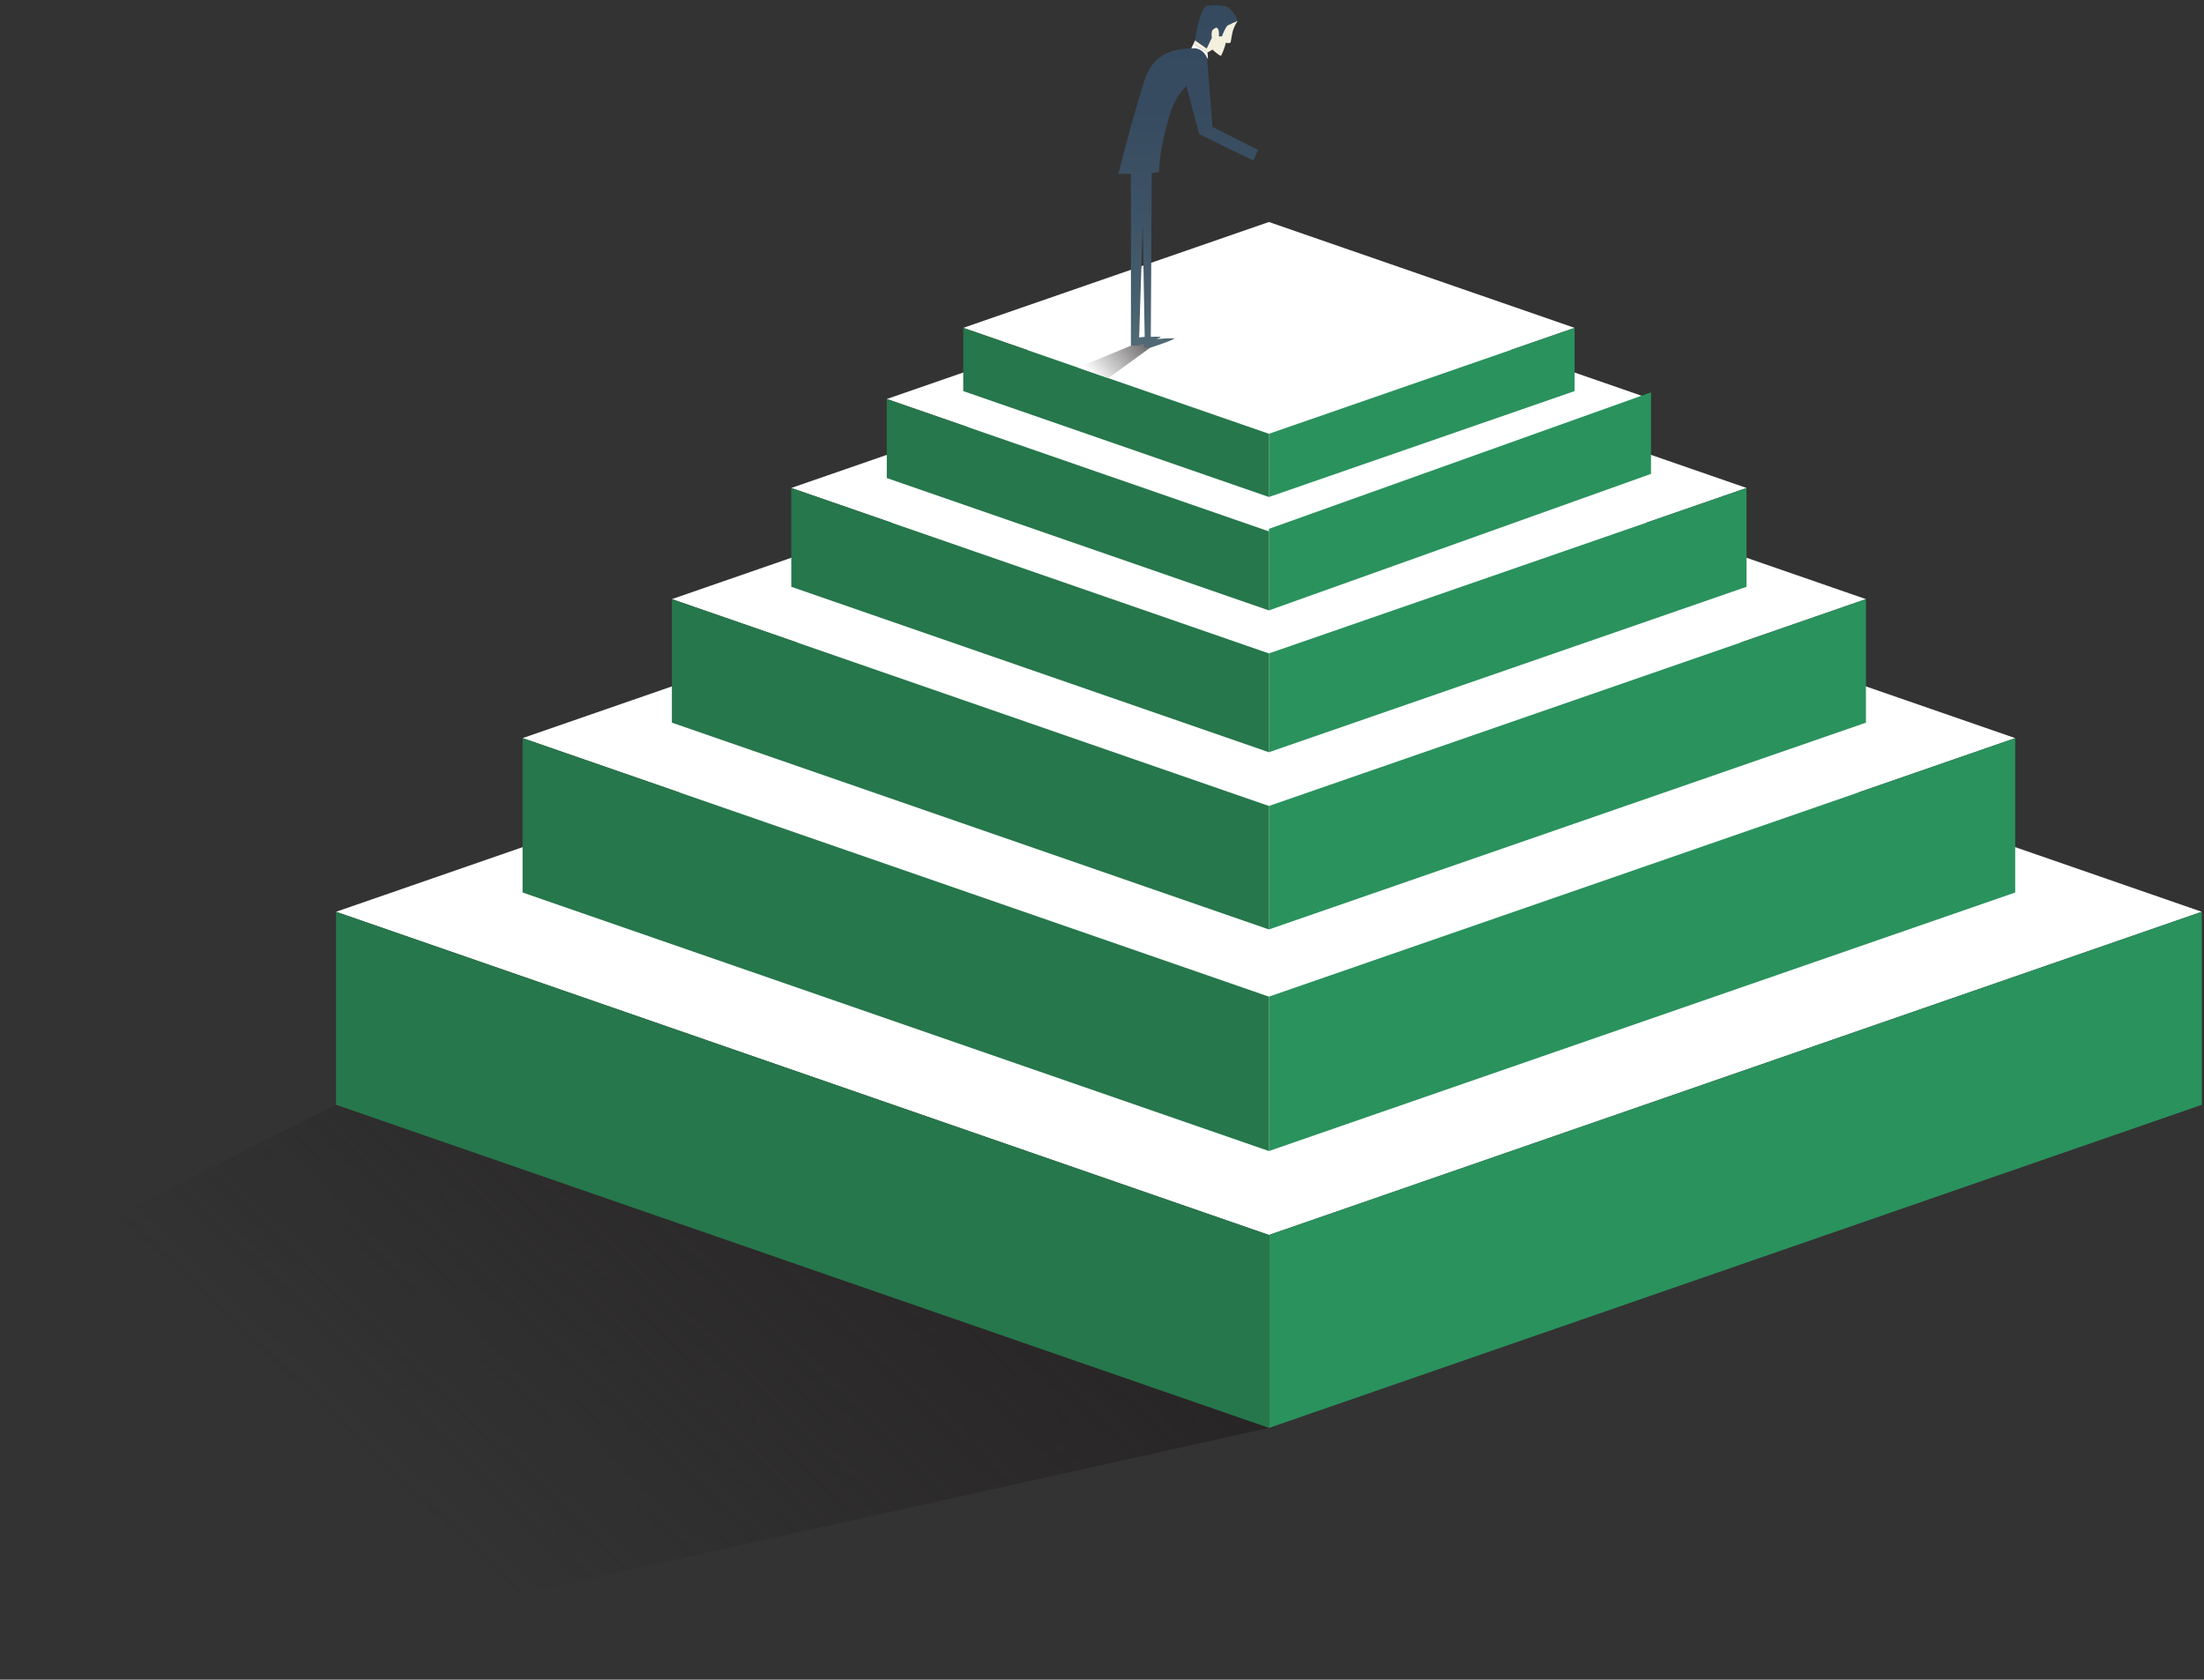 <svg height="327" viewBox="0 0 429 327" width="429" xmlns="http://www.w3.org/2000/svg" xmlns:xlink="http://www.w3.org/1999/xlink"><rect x="0" y="0" width="429" height="327" fill="#333333" stroke="none"/><linearGradient id="a" x1="112.584%" x2="27.191%" y1="18.464%" y2="59.606%"><stop offset="0" stop-color="#231f20"/><stop offset="1" stop-color="#231f20" stop-opacity="0"/></linearGradient><linearGradient id="b" x1="150%" x2="7.283%" y1="5.105%" y2="66.947%"><stop offset="0" stop-color="#231f20"/><stop offset="1" stop-color="#fff"/></linearGradient><linearGradient id="c"><stop offset=".14" stop-color="#35495e"/><stop offset=".41" stop-color="#374b60"/><stop offset=".56" stop-color="#3e5365"/><stop offset=".68" stop-color="#4a616f"/><stop offset=".79" stop-color="#5c757d"/><stop offset=".88" stop-color="#728e8e"/><stop offset=".97" stop-color="#8daca4"/><stop offset="1" stop-color="#9abbae"/></linearGradient><linearGradient id="d" x1="21.127%" x2="95.337%" xlink:href="#c" y1="-48.279%" y2="227.777%"/><linearGradient id="e" x1="50.129%" x2="50.129%" xlink:href="#c" y1="-77.52%" y2="159.557%"/><g fill="none"><path d="m65.41 177.51 181.58-62.91 181.58 62.91-181.58 62.92z" fill="#fff"/><path d="m428.57 177.51-181.58 62.92v37.57l181.58-62.91z" fill="#2a925d"/><path d="m65.41 177.51v37.58l181.58 62.91v-37.57z" fill="#26774b"/><path d="m101.72 143.7 145.27-50.33 145.26 50.33-145.26 50.33z" fill="#fff"/><path d="m392.25 143.7-145.26 50.33v30.06l145.26-50.33z" fill="#2a925d"/><path d="m101.72 143.7v30.06l145.27 50.33v-30.06z" fill="#26774b"/><path d="m130.78 116.64 116.21-40.26 116.21 40.26-116.21 40.27z" fill="#fff"/><path d="m363.2 116.64-116.21 40.27v24.04l116.21-40.26z" fill="#2a925d"/><path d="m130.78 116.64v24.05l116.21 40.26v-24.04z" fill="#26774b"/><path d="m154.02 95 92.97-32.21 92.97 32.21-92.97 32.21z" fill="#fff"/><path d="m339.96 95-92.97 32.21v19.24l92.97-32.21z" fill="#2a925d"/><path d="m154.02 95v19.24l92.97 32.21v-19.24z" fill="#26774b"/><path d="m172.61 77.68 74.38-25.77 74.37 25.77-74.37 25.77z" fill="#fff"/><path d="m321.36 76.38-74.37 26.58v15.88l74.37-26.58z" fill="#2a925d"/><path d="m172.61 77.68v15.39l74.38 25.77v-15.39z" fill="#26774b"/><path d="m187.49 63.83 59.5-20.61 59.5 20.61-59.5 20.62z" fill="#fff"/><path d="m306.49 63.83-59.5 20.62v12.31l59.5-20.62z" fill="#2a925d"/><path d="m187.49 63.83v12.31l59.5 20.62v-12.31z" fill="#26774b"/><path d="m65.41 215.09-65.41 32.85 30.38 78.12 216.61-48.06z" fill="url(#a)"/><path d="m224.08 67.54-8.35 6.08-5.93-2.06 10.36-4.27 3.18-.93z" fill="url(#b)"/><path d="m240.89 4.09c-.373.566-.672 1.178-.89 1.82-.33 1.11-.36 2.27-.53 2.41s-.86 0-.86 0c-.208.87-.516 1.712-.92 2.51-.24.17-1.69-1.17-1.69-1.17l-1 .59-2.7-1.72.31-.65 4.6-4.17z" fill="#f4f0de"/><path d="m231.89 9.4.41-.87 2.73 1.72.1 1.28-.57-.88z" fill="#fff"/><path d="m234.69 1.17c-1.49 1.71-2.08 6.71-2.08 6.71l2.27 1.58 1-2.11s-.23-1.29.26-1.62.61-.5.92-.13.18 1.48.18 1.48h.62c.239-.732.575-1.428 1-2.07.673-.349 1.364-.663 2.07-.94 0 0-.81-2.4-2.51-2.87-1.228-.263-2.498-.274-3.73-.03z" fill="url(#d)"/><path d="m236 24.7-1-12.7c-.002-.451-.127-.894-.36-1.28-.547-.968-1.645-1.485-2.74-1.29-5.89.06-8 2.9-9.13 6.25-2 6-5.08 18.16-5.08 18.16h2.44v33.4.05h1.28.15c.23-.07.66-.21 1.15-.39v.77h1.28s5.09-1.67 4.53-1.81c-1.136-.02-2.272.041-3.4.18.58-.23.93-.42.76-.46-.626-.049-1.254-.049-1.88 0l.18-31.88 1.41-.19s-.06-4.32 2.23-11.59c.608-1.957 1.671-3.742 3.1-5.21l2.5 9.4 10.54 5.14.92-2.06zm-14.27 41 .7-22 .38 21.88z" fill="url(#e)"/></g></svg>